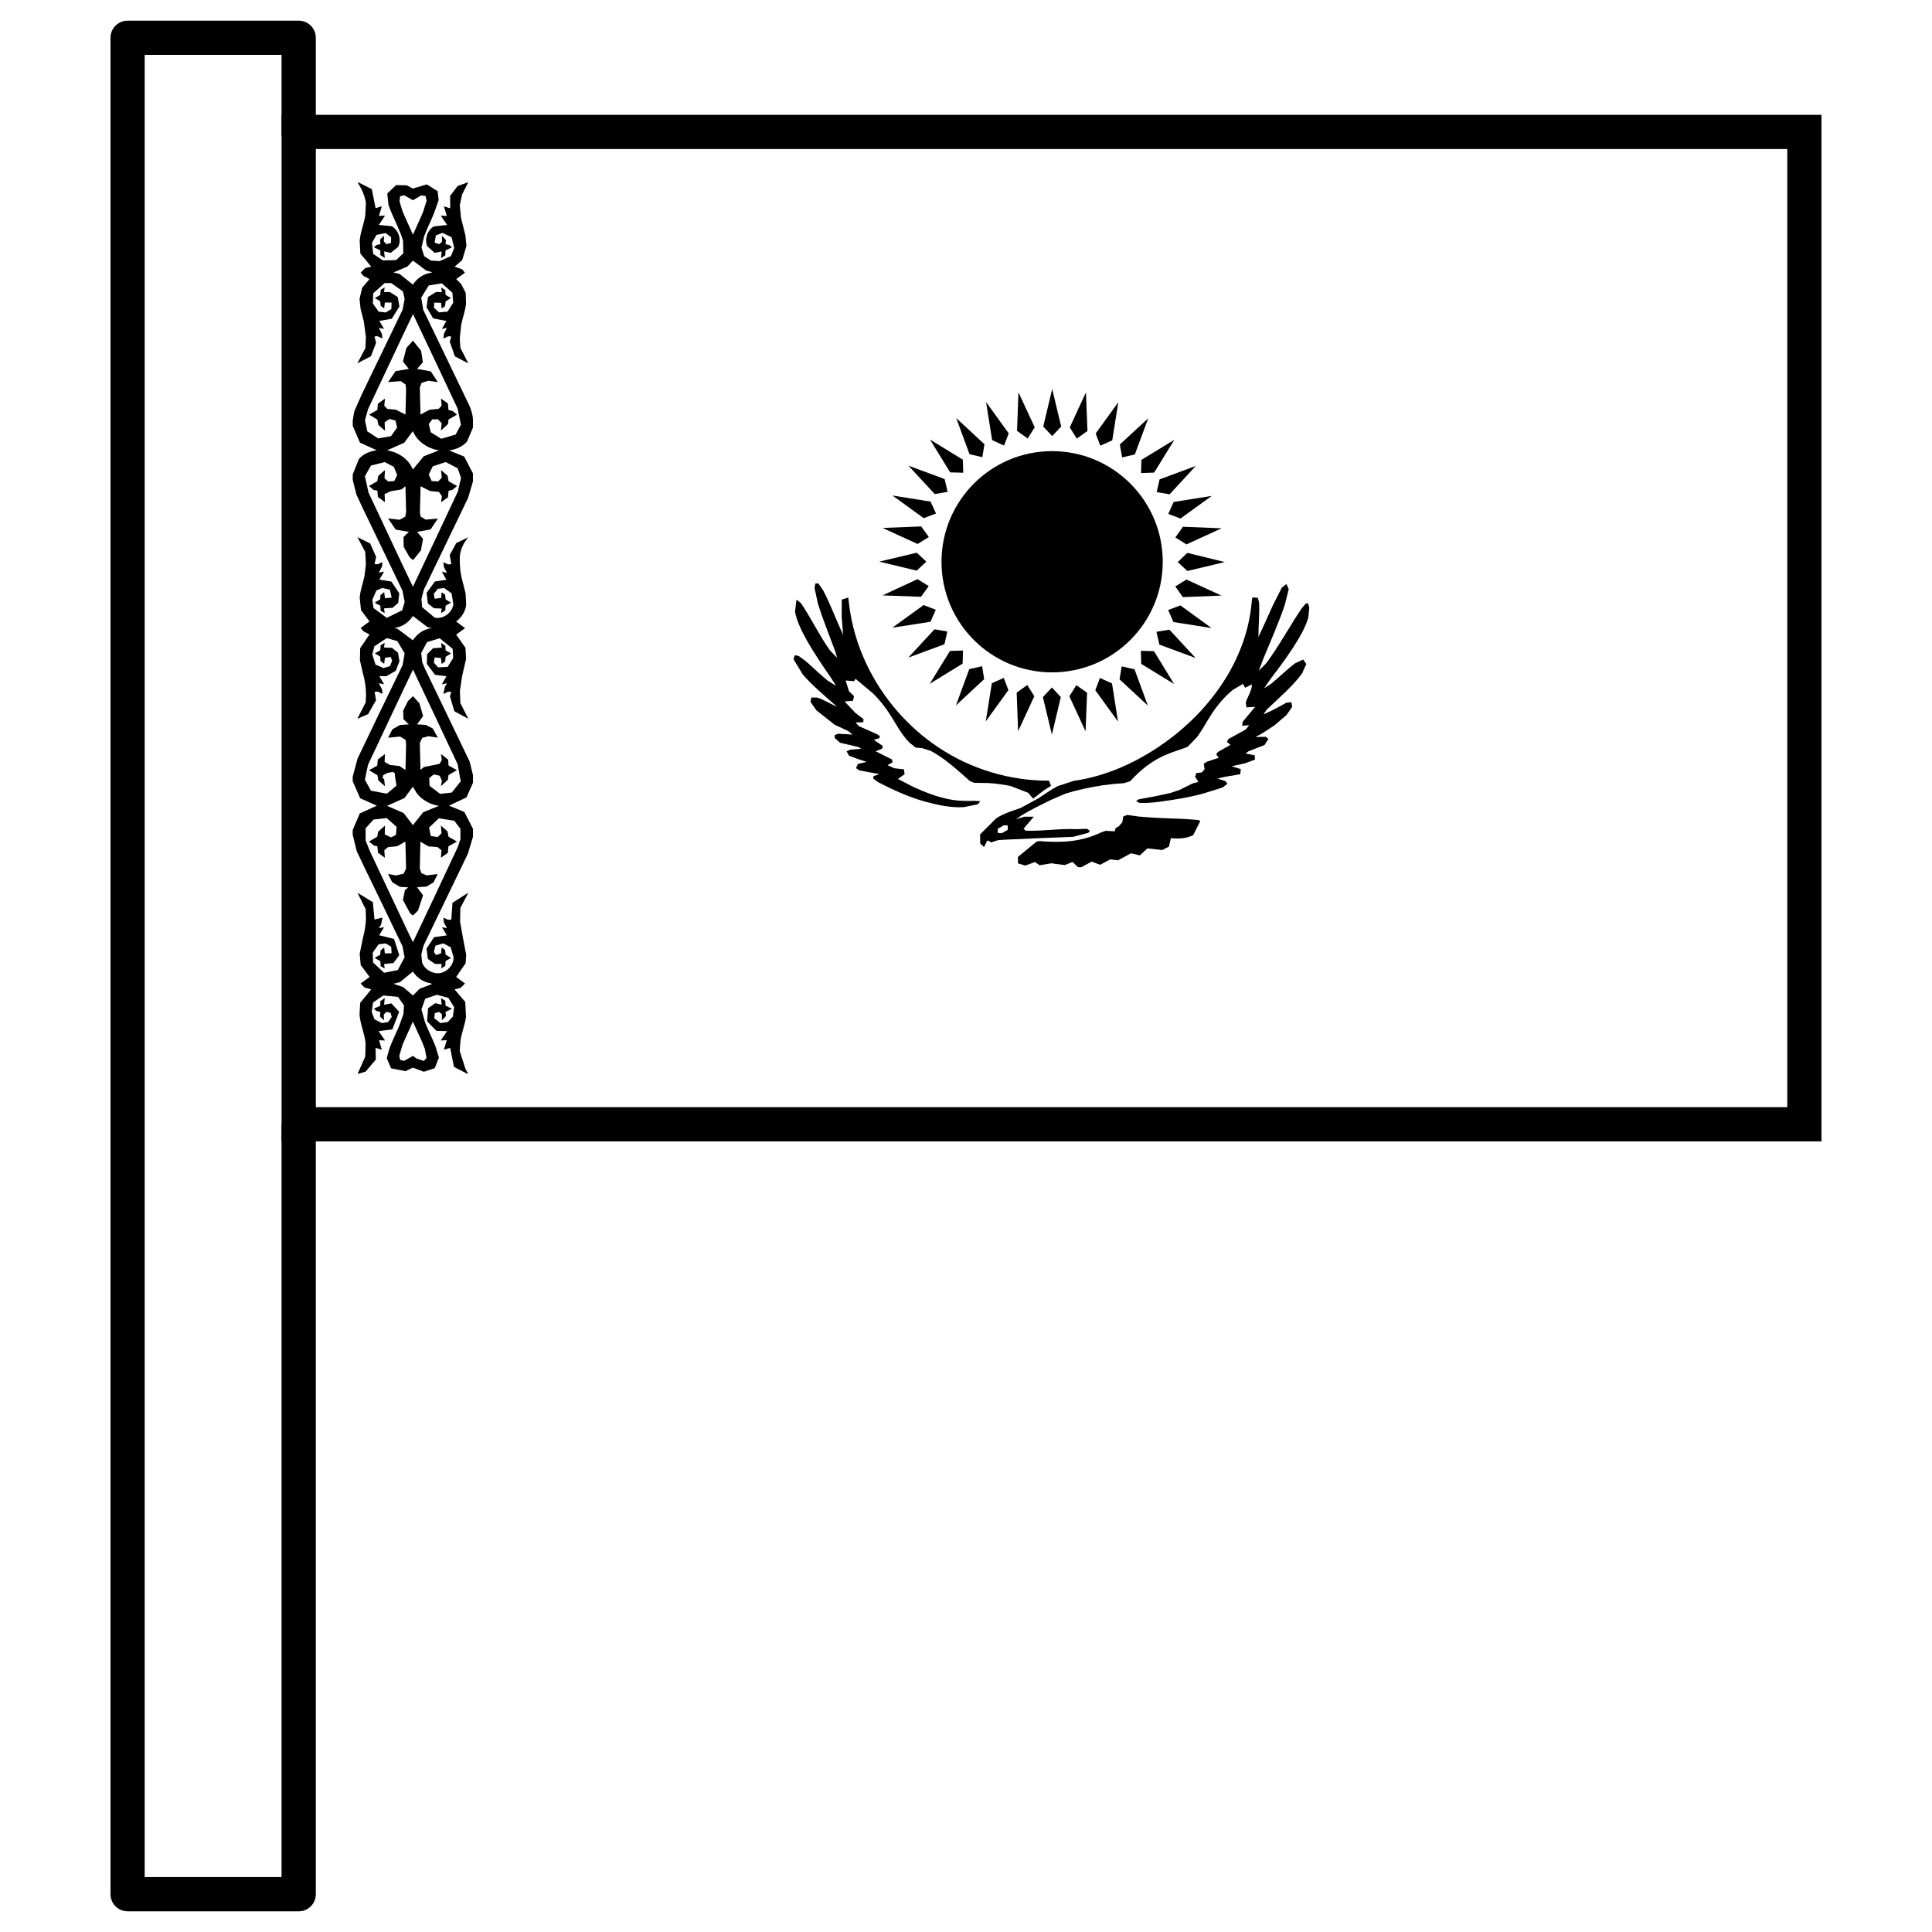 <?xml version="1.0" encoding="UTF-8"?>
<!-- Uploaded to: SVG Repo, www.svgrepo.com, Generator: SVG Repo Mixer Tools -->
<svg fill="#000000" width="800px" height="800px" version="1.1" viewBox="144 144 512 512" xmlns="http://www.w3.org/2000/svg">
 <g>
  <path d="m218.62 446.48v-272.05h408.09v272.05zm9.078-9.066h389.95v-253.92h-389.95z"/>
  <path d="m360.09 298.64 0.777-0.043 1.301 1.902c1.98 3.785 3.453 7.84 5.258 11.738l-0.367-4.863 0.016-4.461 1.727-0.582 0.176 1.492c0.641 5.742 2.328 11.371 4.852 16.59 4.231 8.711 10.789 16.297 18.859 21.652 8.613 5.762 18.938 8.867 29.316 8.828l0.523 1.379-1.688 1.027-3.047 2.348-1.32-1.551-4.734-1.824c-1.941-0.367-3.863-0.641-5.781-0.758l-3.84-0.062-1.105-0.484c-3.297-2.891-6.5-5.918-10.379-7.996l-2.309-0.715-1.629-0.125-1.629-1.281c-2.191-2.152-3.551-4.969-5.238-7.547-1.262-2.019-2.754-3.84-4.461-5.531l-4.656-3.898-0.348 0.641-2.269-0.176 0.914 2.871 1.32 1.281-0.273 1.223-2.231 0.176 2.91 3.086 2.094 1.57-0.047 0.852-2.039 0.062 0.855 0.969 4.832 2.152 0.719 0.465-0.078 0.559-1.492 0.465 2.367 1.609-0.195 0.738-1.688 0.68 4.328 2.172 0.156 0.738-1.34 0.777 1.805 0.816 2.543 0.289 0.176 1.281-1.766 1.262 4.231 2.191c2.773 1.242 5.609 2.367 8.574 3.027 2.465 0.598 5.008 0.66 7.527 0.578l1.496 0.105-0.66 0.816-3.766 0.758c-3.414 0.176-6.809-0.543-10.09-1.438-4.406-1.203-8.539-3.106-12.574-5.18l-1.281-0.953 0.094-0.68 1.551-0.504-5.277-0.969-0.949-0.625 0.543-1.125 2.309-0.523-2.211-0.715-2.484-0.93-0.641-1.145 0.969-0.445 2.969-0.25-0.832-0.465-4.852-1.125-1.438-1.301 0.016-0.719 0.871-0.367 3.898 0.215-1.242-0.969-3.492-1.609-4.871-3.84-1.551-2.211 0.211-1.184h1.438c1.922 0.559 3.57 1.668 5.394 2.465-3.106-2.773-6.344-5.414-9.062-8.52l-2.426-3.977v-0.523l0.332-0.66 0.992 0.211 1.824 1.34c1.961 1.707 3.824 3.551 5.859 5.199l2.211 1.379-1.398-2.191c-2.211-3.223-4.402-6.441-6.344-9.836-1.32-2.426-2.602-4.891-3.144-7.606l0.387-3.223 1.242 0.992c2.66 4.016 4.773 8.383 7.547 12.359l1.961 2.059-0.387-1.438c-1.57-4.344-3.375-8.633-4.715-13.074l-0.855-3.957 0.211-1.223"/>
  <path d="m441.7 360.32 1.086-0.348 2.91 0.41c3.977 0.391 7.957 0.484 11.973 0.641l3.938 0.289 0.484 0.289-1.883 3.707c-1.805 0.949-3.938 1.008-5.918 0.816l-0.504 2.231-1.766 0.914-3.938-0.43-2.019 1.844-2.328-0.559-3.434 1.863-2.098-0.234-2.656 1.418-2.25-0.836-2.715 1.473h-0.91l-1.438-1.379-2.035 0.816-2.562-0.309-0.949-0.156-3.184 0.523-1.203-0.852-2.602 0.93-1.922-0.578-0.016-1.707 1.863-1.531 3.047-2.504 0.699-0.176c3.512 0.309 7.082 0.371 10.555-0.328 1.98-0.41 3.957-1.008 5.781-1.922l1.301-0.465 2.426 0.137 0.211-0.871 0.855-0.465 0.91-1.047 0.293-1.59"/>
  <path d="m411.04 363.93-1.531 0.871-1.086-0.062-0.016-1.105 1.57-0.891h1.105l-0.027 1.164zm75.652-48.332c1.609-2.504 3.184-5.102 4.035-7.957l0.254-2.641-0.348-1.145-0.602 0.094-1.066 1.281c-3.258 4.793-5.957 9.895-9.391 14.531l-1.98 2 1.184-3.144c1.961-4.793 4.094-9.527 5.742-14.438l1.008-4.055-0.621-1.359-1.203 0.949-2.387 4.715c-1.301 2.793-2.465 5.606-3.824 8.363 0-3.047 0.332-6.074 0.176-9.121l-0.332-1.242-1.453-0.109-0.156 1.086c-0.699 8.52-4.074 16.707-9.082 23.574-4.25 5.918-9.645 10.965-15.676 15-6.715 4.461-14.34 7.82-22.391 8.945l-4.269 1.398c-1.785 0.914-3.434 2.152-5.141 3.238l-4.695 2.562c-2.211 0.777-4.5 1.438-6.461 2.734l-4.289 4.269 0.047 2.426 1.008 0.93 0.797-1.609 0.406-0.094 0.621 0.484 1.922-0.625 1.648-0.105c6.074-0.27 12.203-0.559 18.277-0.777l3.938-1.047 0.465-0.523-0.758-0.543-2.852 0.094c-4.461-0.215-8.945 0.559-13.406 0.402l-0.602-0.504 2.734-3.203h-2.543l-2.191 0.699 1.57-1.105c2.621-1.57 5.316-2.871 8.07-4.211l3.473-1.496c3.223-1.008 6.539-1.688 9.875-2.211 1.824-0.25 3.688-0.445 5.512-0.543l1.766-0.523c2.715-3.027 6.016-5.644 9.875-7.18 1.707-0.715 3.57-1.242 5.336-1.941l2.523-2.602c1.242-1.688 2.231-3.551 3.356-5.316 1.668-2.68 3.668-5.18 6.094-7.16l2.715-1.609 0.562 1.027 1.805-0.891c0 1.766-1.164 3.199-1.629 4.852l0.195 1.242 2.289-0.137-3.297 3.938-0.141 1.066 1.863-0.137-0.949 1.145-4.578 2.523-0.387 0.758 0.969 0.758-3.356 1.902-0.445 0.625 0.68 0.914-3.144 1.047-0.836 0.543 0.234 1.453-0.754 0.836-1.438 0.176-0.348 0.988 0.895 1.34-1.57 0.43-3.356 1.668-2.445 0.836-4.055 0.871-4.387 0.816-0.719 0.484 0.914 0.465c2.871 0.125 5.742-0.348 8.594-0.777 3.125-0.484 6.246-1.047 9.273-2l4.152-1.301 1.301-0.992-0.562-0.699-2.074-0.68 2.191-0.504 3.824-0.641 0.156-1.359-2.445-0.758 3.473-0.754 2.719-1.008-0.062-1.145-2.406-0.465 0.777-0.605 4.231-1.648 1.027-1.609-0.68-0.578-2.773 0.074 1.824-0.988 3.184-2.078 3.203-2.734 1.535-2.172-0.195-1.281-1.34 0.156-3.414 1.863-2.66 1.242 0.832-1.242 4.949-4.656c1.57-1.57 3.125-3.125 4.426-4.93l1.164-2.543-0.836-1.184-2.152 1.008c-2.25 1.668-4.191 3.688-6.383 5.453l-1.844 1.164 1.883-2.695c2.035-2.641 4.016-5.316 5.84-8.129"/>
  <path d="m422.84 259.56-2.367-2.523 2.367-9.953 2.387 9.953-2.387 2.523"/>
  <path d="m416.34 260.2-2.812-2.019 0.371-10.227 4.309 9.293-1.863 2.949"/>
  <path d="m410.09 262.08-3.164-1.438-1.609-10.09 5.996 8.285-1.223 3.242"/>
  <path d="m404.33 265.15-3.394-0.777-3.531-9.586 7.488 6.945-0.562 3.414"/>
  <path d="m399.28 269.28-3.473-0.094-5.356-8.711 8.711 5.356 0.109 3.453"/>
  <path d="m395.13 274.35-3.414 0.582-6.965-7.527 9.586 3.551 0.793 3.394"/>
  <path d="m392.05 280.09-3.258 1.223-8.285-5.996 10.109 1.609 1.434 3.164"/>
  <path d="m390.14 286.32-2.969 1.844-9.273-4.25 10.227-0.406 2.019 2.812"/>
  <path d="m389.48 292.84-2.543 2.387-9.934-2.387 9.934-2.367 2.543 2.367"/>
  <path d="m390.12 299.32-2.039 2.832-10.207-0.367 9.273-4.309 2.969 1.844"/>
  <path d="m391.99 305.59-1.398 3.184-10.109 1.57 8.285-5.996 3.223 1.242"/>
  <path d="m395.05 311.35-0.758 3.375-9.586 3.551 6.945-7.508 3.394 0.582"/>
  <path d="m399.21 316.39-0.109 3.473-8.711 5.356 5.356-8.711 3.473-0.109"/>
  <path d="m404.27 320.55 0.543 3.434-7.488 6.965 3.531-9.605 3.414-0.793"/>
  <path d="m410.01 323.65 1.223 3.238-5.996 8.285 1.609-10.109 3.164-1.418"/>
  <path d="m416.24 325.55 1.863 2.949-4.289 9.273-0.387-10.227 2.812-2"/>
  <path d="m422.76 326.19 2.367 2.543-2.367 9.953-2.387-9.953 2.387-2.543"/>
  <path d="m429.24 325.57 2.852 2.019-0.41 10.227-4.289-9.293 1.844-2.949"/>
  <path d="m435.49 323.67 3.203 1.438 1.59 10.109-6.016-8.305 1.223-3.238"/>
  <path d="m441.27 320.6 3.394 0.777 3.531 9.605-7.508-6.945 0.582-3.434"/>
  <path d="m446.34 316.47 3.473 0.094 5.336 8.711-8.711-5.336-0.094-3.473"/>
  <path d="m450.47 311.43 3.434-0.562 6.945 7.508-9.605-3.551-0.777-3.394"/>
  <path d="m453.57 305.66 3.242-1.223 8.285 6.016-10.129-1.609-1.398-3.184"/>
  <path d="m455.47 299.41 2.949-1.824 9.293 4.25-10.246 0.406-2-2.832"/>
  <path d="m456.11 292.95 2.543-2.426 9.934 2.426-9.934 2.367-2.543-2.367"/>
  <path d="m455.49 286.43 2-2.832 10.246 0.406-9.312 4.269-2.93-1.844"/>
  <path d="m453.61 280.19 1.418-3.164 10.109-1.609-8.305 5.996-3.223-1.223"/>
  <path d="m450.53 274.41 0.777-3.375 9.586-3.551-6.926 7.508-3.434-0.582"/>
  <path d="m446.39 269.36 0.094-3.492 8.73-5.316-5.356 8.691-3.473 0.125"/>
  <path d="m441.37 265.21-0.602-3.414 7.527-6.945-3.551 9.586-3.375 0.777"/>
  <path d="m435.59 262.12-1.223-3.242 5.996-8.285-1.609 10.109-3.164 1.414"/>
  <path d="m429.36 260.22-1.863-2.949 4.289-9.293 0.406 10.227-2.832 2.019"/>
  <path d="m452.14 292.89c0 16.184-13.137 29.297-29.336 29.297-16.184 0-29.297-13.117-29.297-29.297 0-16.184 13.117-29.336 29.297-29.336 16.203 0 29.336 13.156 29.336 29.336"/>
  <path d="m266.14 256.57-1.395 2.598-3.816 1.105-2.769-1.707-0.523-2.191 0.91-1.238 1.512-0.02 0.988 1.027-0.195 1.957 1.879-1.723 0.141-1.203 2.231-1.301-1.125-0.93-1.125-0.293-0.156-1.742-1.84-1.277 0.195 1.84-0.793 0.871-2.441 0.254-2.383 1.258c-0.062-2.402-0.125-4.785-0.176-7.188l0.465-1.203 1.82-0.562 2.481 0.367-1.859-2.848-3.644-0.66 1.551-1.762-0.484-3.043-2.152-2.695-1.742 1.957-0.91 3.586 1.551 1.957-3.508 0.602-1.977 2.906 3.332-0.27 1.301 0.91 0.141 1.203c-0.062 2.266-0.109 4.496-0.176 6.742l-2.539-1.277-2.266-0.211-0.812-0.852 0.195-1.879-1.879 1.355-0.156 1.668-2.191 1.223 2.191 1.301 0.289 1.453 1.742 1.512-0.094-2.246 1.301-0.871 1.57 0.426 0.445 1.859-1.629 2.285-3.43 0.582-2.848-1.879-0.621-2.926 0.812-2.926c3.141-6.703 6.297-13.371 9.457-20.055l2.461-5.16c3.973 8.332 7.906 16.723 11.84 25.074l0.871 4.262zm-19.57 6.781 4.574-2.035 2.246-3.043 0.641 1.18c1.395 2.133 3.797 3.527 6.297 3.894l-4.051 1.59-2.848 3.469-0.641-1.203c-1.355-2.133-3.738-3.469-6.219-3.856zm18.719 4.746 0.891 2.559-0.852 3.625c-3.934 8.41-7.926 16.801-11.898 25.211-1.609-3.312-3.141-6.644-4.727-9.961-2.344-5-4.707-9.98-7.035-14.977l-0.969-4.34 1.609-2.828 3.625-0.93 2.422 1.238 0.91 2.191-0.793 1.609-1.629 0.094-0.949-0.852 0.125-2.172-1.781 1.551-0.254 1.414-2.191 1.258 1.203 1.047 1.008 0.195 0.141 1.668 1.859 1.375-0.078-2.133 1.609-0.754 2.848-0.484 1.066-0.852c0.062 2.246 0.125 4.477 0.176 6.762l-0.211 1.277-1.492 0.852-3.062-0.328 2.016 2.945 3.469 0.582-1.414 1.395 0.062 2.598 1.512 2.676 0.949 0.836 2.074-2.539 0.582-3.102-1.57-1.859 3.566-0.641 1.938-2.887-3.234 0.293-1.336-0.812-0.195-1.047c0.062-2.344 0.125-4.668 0.176-6.996l2.481 1.262 2.402 0.25 0.773 1.125-0.23 1.609 1.84-1.316 0.156-1.727 1.066-0.27 1.18-0.988-2.227-1.258-0.293-1.512-1.723-1.453 0.195 1.996-0.93 1.008-1.742-0.094-0.773-1.707 1.047-2.191 3.43-1.141 3.215 1.668zm-8.004 42.105 1.105 0.27c-2.035 0.23-3.875 1.473-4.981 3.215l-4.031-3.023-0.891-0.254c2.035-0.215 3.836-1.453 4.941-3.16l3.856 2.945zm7.984 36.312 0.832 4.535-2.383 2.984-3.082 0.348-2.789-2.113-0.094-2.055 1.164-0.969 1.57 0.309 0.621 1.316-0.254 1.473 1.82-1.668 0.195-1.277 2.227-1.301-2.227-1.223-0.094-1.531-1.918-1.531 0.23 1.59-0.602 1.027-1.375 0.289-2.75 0.543-0.93 0.773c-0.062-2.383-0.125-4.766-0.176-7.148l0.637-1.336 1.648-0.445 2.481 0.391-1.301-2.422-1.898-0.969-2.285-0.137 1.59-2.211-0.988-3.41-1.703-1.859-1.316 1.301-1.277 2.539 0.078 2.25 1.414 1.395-2.344 0.156-2.016 1.164-1.125 2.211 3.219-0.309 1.414 0.91 0.141 1.125c-0.062 2.285-0.109 4.594-0.176 6.84l-1.57-1.066-2.481-0.27-1.473-0.812 0.078-2.074-1.879 1.414-0.141 1.629-2.191 1.238 2.231 1.301 0.23 1.375 1.762 1.551-0.215-1.898-0.387-0.234 0.125-0.773 1.164-0.641 1.395-0.25 0.543 0.348v0.598l0.426 2.695-2.539 2.133-4.223-0.793-1.609-2.906 0.832-3.973c3.121-6.648 6.258-13.293 9.398-19.938 0.852-1.762 1.668-3.527 2.519-5.289 3.973 8.352 7.906 16.723 11.84 25.094zm-18.699 11.043 4.633-2.074 2.207-3.004 0.969 1.629c1.395 1.898 3.606 3.102 5.93 3.449l-4.188 1.707-2.695 3.41-2.461-3.215-4.398-1.898zm17.809 3.934 1.629 2.152 0.016 2.75-0.734 2.133c-3.914 8.41-7.887 16.781-11.859 25.172-1.105-2.227-2.133-4.496-3.215-6.762-2.731-5.754-5.426-11.512-8.137-17.246l-1.184-2.945v-3.254l2.094-2.305 3.488-0.391 2.617 2.324-0.156 2.152-1.301 0.641-1.668-0.793 0.047-2.324-1.801 1.629-0.23 1.316-2.191 1.277 1.316 1.066 0.891 0.195 0.172 1.703 1.82 1.316-0.141-1.977 0.988-0.832 2.363-0.215 2.227-1.238c0.062 2.402 0.141 4.805 0.176 7.188l-0.641 1.316-2.035 0.465-2.094-0.391 1.105 2.191 2.055 1.223 2.191 0.125-0.871 0.754-0.543 2.598 1.938 3.566 0.715 0.559 1.355-1.336 1.336-4.031-1.59-2.133 2.5-0.176 1.859-1.105 1.125-2.227-2.906 0.371-1.434-0.598-0.426-1.258c0.062-2.344 0.125-4.707 0.176-7.074l2.094 1.223 2.422 0.195 1.066 0.871-0.156 1.957 1.84-1.301 0.156-1.723 2.246-1.258-2.231-1.301-0.27-1.414-1.742-1.512 0.156 2.035-1.027 0.988-1.82-0.27-0.445-2.227 2.578-2.461 4.09 0.637zm-6.316 43.074 0.445 0.195-3.293 1.277-1.781 1.781-2.598-2.231-2.578-0.871 1.742-0.445 3.43-2.809c1.008 1.609 2.731 2.828 4.633 3.102zm-1.453 17.477 0.426 2.344-0.715 0.773-1.918-0.641-0.969-0.695-2.285 1.297-1.086-0.195-0.25-1.125 0.852-2.887c0.852-2.094 1.879-4.09 2.731-6.184l0.504 1.066c0.891 2.074 1.957 4.09 2.711 6.238zm-6.703-205.44-1.629-0.406 3.699-1.57 1.453-1.57 3.449 2.598 1.648 0.504-0.406 0.156c-1.918 0.27-3.644 1.473-4.688 3.121l-3.527-2.828zm0.758-16.625-0.793-2.617 0.156-1.355 1.105-0.254 2.305 1.316 2.172-1.277 1.18 0.156 0.254 1.277-0.93 2.965c-0.734 1.785-1.59 3.508-2.363 5.289l-0.328 0.719c-0.852-2.094-1.918-4.129-2.75-6.219zm17.148 60.961 1.531-3.664v-2.074c-0.094-1.82-0.812-3.527-1.648-5.152-3.856-7.984-7.672-15.984-11.547-23.969l-0.523-3.195 1.996-3.234 3.488-0.562 2.769 2.481 0.215 2.676-1.492 2.324-2.246 0.215-1.355-1.238 0.094-1.355 1.801 0.062 0.156 1.512 0.891-0.641 0.156-1.258 1.434-0.891-1.453-0.812-0.062-1.258-1.086-0.715 0.156 1.238-1.492-0.062-2.172 1.336-0.387 2.711 1.762 2.965 3.508 0.68-1.199 2.113 1.336-0.289-0.758 1.512-0.195 1.336 1.316-0.621 0.793 0.078-0.406 1.355 1.355 3.894 3.566 1.859-2.113-4.129-0.156-2.5 0.367-3.527c0.367-1.918 1.105-3.758 1.301-5.695l-0.109-2.867-1.203-2.324-1.301-1.301 2.324-1.688-0.773-0.91-1.977-0.676 2.016-1.762 1.125-3.738-0.273-2.809-1.164-4.594-0.332-3.371 0.602-2.848 1.629-3.215h-0.191l-2.617 0.969-1.977 2.598 0.016 3.293-1.668-0.523 0.773 2.559-1.609-0.094 1.688 2.481-3.469 0.367c-1.801 0.988-2.559 3.371-1.801 5.25l1.957 1.762 1.859-0.367-0.156 1.762 1.125-0.738 0.062-1.301 1.727-0.832-0.715-0.582-1.008-0.23 0.109-1.105-1.066-1.125v1.609l-0.715 0.621-1.223-0.406 0.328-1.918 1.742-0.676 2.422 1.145 0.699 2.848-0.852 2.152-3.004 1.336-2.305-0.141-1.781-1.164-0.734-2.285 0.699-2.945c0.773-2.074 1.762-4.051 2.598-6.086l1.258-3.547-0.273-2.363-2.867-1.801-3.68 1.105-1.629-0.852-2.828-0.062-2.344 2.227 0.328 3.043c1.125 3.215 2.848 6.18 3.856 9.418l0.078 3.371-1.918 1.82-3.508 0.078-2.559-1.727-0.328-2.906 1.199-2.133 2.422-0.484 1.453 1.105-0.035 1.512-1.184 0.328-0.715-0.719 0.062-1.512-1.047 0.969 0.062 1.277-0.969 0.195-0.758 0.602 1.727 0.832v1.223l1.18 0.812-0.176-1.762 1.723 0.387 1.977-1.551c0.988-1.898 0.156-4.516-1.742-5.523l-3.371-0.328 1.668-2.481-1.629 0.094 0.773-2.559-1.668 0.504-0.988-5.039-3.566-1.801h-0.195c1.027 1.668 1.898 3.488 2.191 5.465l-0.176 3.332c-0.348 2.246-1.277 4.379-1.473 6.644l0.176 3.43 2.887 3.469-1.59 0.387-1.223 1.203 0.773 0.871 1.57 0.836-1.938 2.305-0.695 2.965 0.289 2.676 0.852 3.312 0.543 4.07-0.125 2.945-2.133 4.051 3.586-1.879 1.375-3.547-0.426-1.688 0.738-0.094 1.375 0.637-0.176-1.277-0.773-1.551 1.375 0.27-1.258-2.113 3.293-0.562 2.035-3.254-0.445-2.5-2.113-1.355-1.512 0.031 0.156-1.238-1.066 0.641-0.094 1.355-1.453 0.812 1.434 0.871 0.125 1.18 0.93 0.715 0.176-1.57 1.801 0.012-0.078 1.707-1.473 0.91-1.898-0.211-1.531-2.172 0.094-2.676 3.004-2.711h1.801l3.062 2.191 0.465 1.996-0.543 2.867c-3.606 7.481-7.227 14.961-10.812 22.418l-1.977 4.477-0.426 2.422v1.453l1.918 4.457 4.457 2.016c-1.781 0.211-3.566 0.949-4.746 2.324l-1.629 4.07v1.473l0.988 3.914 1.879 4.012c3.43 7.113 6.859 14.242 10.309 21.391l0.582 3.023-0.66 2.207-4.07 1.996-3.508-2.578-0.332-2.211 1.066-2.441 1.551-0.699 2.035 0.465 0.484 2.094-1.781 0.176-0.211-1.629-0.988 0.812-0.062 1.105-1.375 0.797 0.195 0.289 1.203 0.562 0.094 1.375 1.066 0.621-0.156-1.258 2.266-0.141 1.473-1.301 0.289-2.539-2.094-3.121-3.195-0.504 1.258-2.133-1.395 0.27 0.852-1.629 0.125-1.164-1.277 0.582-0.832-0.078 0.426-1.859-1.57-3.566-3.391-1.688 2.074 3.914 0.176 3.254-0.367 3.102c-0.387 1.957-1.145 3.797-1.277 5.773l0.348 3.312 2.246 2.984-2.344 1.742 0.773 0.891 1.57 0.812-2.461 3.625-0.078 3.215 0.793 3.449c0.523 1.801 0.793 3.68 0.836 5.562l-0.094 2.152-2.211 4.34 2.848-1.223 2.113-3.699-0.406-2.211 0.832-0.062 1.277 0.605-0.125-1.18-0.852-1.648 1.395 0.27-1.258-2.133h1.879l2.481-1.434 0.969-2.519-0.367-2.246-1.609-1.316-2.094-0.078 0.156-1.238-1.066 0.621-0.094 1.355-1.453 0.812 1.434 0.871 0.078 1.145 0.969 0.758 0.195-1.57 1.512-0.27 0.406 0.969-0.543 1.473-1.727 0.523-2.152-0.93-0.852-2.731 0.582-2.133 3.273-2.152 2.789 0.793 1.938 3.234-0.543 3.16c-4.012 8.215-7.984 16.469-11.918 24.707l-1.301 4.844v1.18l1.977 4.516 4.418 1.977-4.516 2.055-1.879 4.398v1.223l1.066 4.379 1.859 3.914c3.449 7.074 6.859 14.164 10.27 21.277l0.562 2.945-1.82 3.371-3.606 0.719-2.926-2.715-0.094-2.617 1.551-2.207 1.879-0.234 1.453 0.871 0.125 1.723-1.801 0.062-0.176-1.59-0.949 0.793-0.094 1.145-1.301 0.695-0.078 0.215 1.395 0.758 0.094 1.336 1.066 0.641-0.156-1.203 2.461-0.25 1.57-2.074-1.395-4.32-3.934-0.969 1.301-2.152-1.375 0.27 0.582-0.988 0.367-1.82-2.113 0.523-0.445-4.613-4.07-2.481 2.172 4.359 0.078 2.344c-0.047 1.746-0.309 3.488-0.793 5.211l-0.871 4.242 0.273 3.004 2.363 3.141-2.383 1.746 1.027 1.047 1.781 0.504-2.926 3.566-0.176 3.062c0.176 2.637 1.375 5.098 1.609 7.711l-0.094 3.488-2.016 4.516h0.27l1.859-0.559 2.691-3.195-0.078-3.082 1.668 0.484-0.734-2.519 1.59 0.074-1.707-2.481 3.644-0.465 1.801-4.672-2.074-2.227-1.918 0.371 0.176-1.781-1.184 0.852v1.184l-1.723 0.812 0.715 0.578 1.008 0.25-0.078 1.238 1.066 0.988-0.062-1.512 0.715-0.715 1.086 0.25 0.309 1.086-0.988 1.375-1.648 0.25-1.957-1.027-0.715-1.898 0.348-2.519 2.711-1.859 3.914 0.367 1.59 2.285-0.156 2.246-1.145 3.199c-0.852 2.016-1.84 3.992-2.617 6.066l-0.66 2.461 1.145 2.676 3.816 0.754 1.957-0.949 2.887 1.105 2.906-0.949 1.105-2.789-0.93-3.082c-0.891-2.172-1.918-4.223-2.769-6.375l-0.93-3.352 1.008-2.809 3.082-1.047 3.062 0.836 1.512 2.441-0.332 2.519-1.375 1.434-1.918 0.27-1.629-1.277 0.125-1.336 1.18-0.348 0.715 0.637v1.59l1.066-1.125-0.109-1.102 1.723-0.836-1.723-0.812-0.047-1.277-1.145-0.754 0.156 1.781-1.668-0.41-1.918 1.336-0.273 3.449 2.481 2.539 2.828 0.074-1.688 2.481 1.609-0.074-0.773 2.539 1.668-0.504 1.008 5.019 3.449 1.82h0.309l-0.699-1.223-1.531-4.785 0.195-2.711c0.309-2.133 1.164-4.168 1.473-6.316l-0.211-3.992-2.828-3.312 1.57-0.391 1.203-1.164-2.344-1.746 2.5-3.621 0.156-2.246-0.773-4.012-0.852-4.766 0.078-3.641 2.133-4.051-4.223 2.695-0.309 4.438-0.832 0.074-1.277-0.598 0.156 1.301 0.793 1.512-1.316-0.27 1.277 2.172-3.371 0.484-1.996 3.023 0.348 2.734 1.898 1.336h1.762l-0.109 1.203 1.086-0.719 0.062-1.262 1.453-0.812-1.434-0.871-0.156-1.262-0.891-0.637-0.195 1.57-1.301 0.41-0.582-0.773 0.426-1.688 2.055-0.617 1.977 1.027 0.754 2.598c0.125 2.094-1.668 3.973-3.719 4.281-1.918 0.195-3.953-1.008-4.613-2.828l-0.195-2.172 0.582-2.305c3.934-8.137 7.848-16.258 11.762-24.375l1.336-4.457v-2.133l-2.285-4.457-4.051-1.668 4.613-2.191 1.727-3.875v-2.055l-0.891-3.586-2.035-4.242c-3.273-6.801-6.57-13.621-9.844-20.441l-0.68-1.629-0.27-2.461 1.551-2.867 3.332-1.027 3.449 2.789 0.141 2.461-1.473 2.344-2.539 0.125-1.105-1.277 0.195-1.336 1.668 0.125 0.211 1.59 0.91-0.676 0.141-1.238 1.434-0.871-1.453-0.812-0.062-1.238-1.125-0.734 0.156 1.238-2.285 0.156-1.59 1.609-0.062 2.539 2.191 2.906 3.004 0.383-1.223 2.152 1.355-0.309-0.543 0.969-0.406 1.879 1.277-0.598 0.832 0.062-0.367 1.164 1.184 3.953 3.699 1.996-2.113-4.148-0.125-3.273 0.562-3.777 1.066-4.668-0.156-2.945-2.461-3.488 2.344-1.723-2.344-1.762c1.414-1.066 2.481-2.695 2.656-4.457l-0.156-2.965-0.812-3.215c-0.582-2.035-0.773-4.148-0.738-6.258 0.062-2.035 0.969-3.914 2.266-5.426l-3.195 1.531-1.723 3.16 0.406 2.441-0.852 0.043-1.258-0.562 0.195 1.355 0.758 1.453-1.355-0.293 1.223 2.133-3.043 0.445-2.207 3.023 0.328 2.809 1.609 1.262 2.055 0.094-0.156 1.223 1.125-0.734 0.062-1.238 1.453-0.812-1.434-0.871-0.141-1.262-0.91-0.637-0.156 1.512-1.703 0.215-0.23-1.301 1.066-1.336 1.688-0.195 1.957 1.395 0.484 2.926c-0.348 2.227-2.734 4.031-4.961 3.508l-3.332-2.769-0.176-2.227 0.637-2.402c3.914-8.102 7.828-16.199 11.723-24.316l1.301-4.398v-2.074l-2.324-4.496-4.012-1.629c1.801-0.23 3.606-0.988 4.805-2.402"/>
  <path d="m177.82 149.48c-1.207 0-2.359 0.477-3.211 1.328-0.852 0.852-1.332 2.008-1.328 3.211v491.96c-0.004 1.207 0.477 2.359 1.328 3.211 0.852 0.852 2.004 1.328 3.211 1.328h45.34-0.004c1.203 0 2.359-0.477 3.211-1.328 0.852-0.852 1.328-2.004 1.328-3.211v-204.05h-9.078v199.52h-36.273v-482.91h36.273v21.539h9.078v-26.066c0-1.203-0.477-2.359-1.328-3.211-0.852-0.852-2.008-1.328-3.211-1.328h-45.34z"/>
 </g>
</svg>